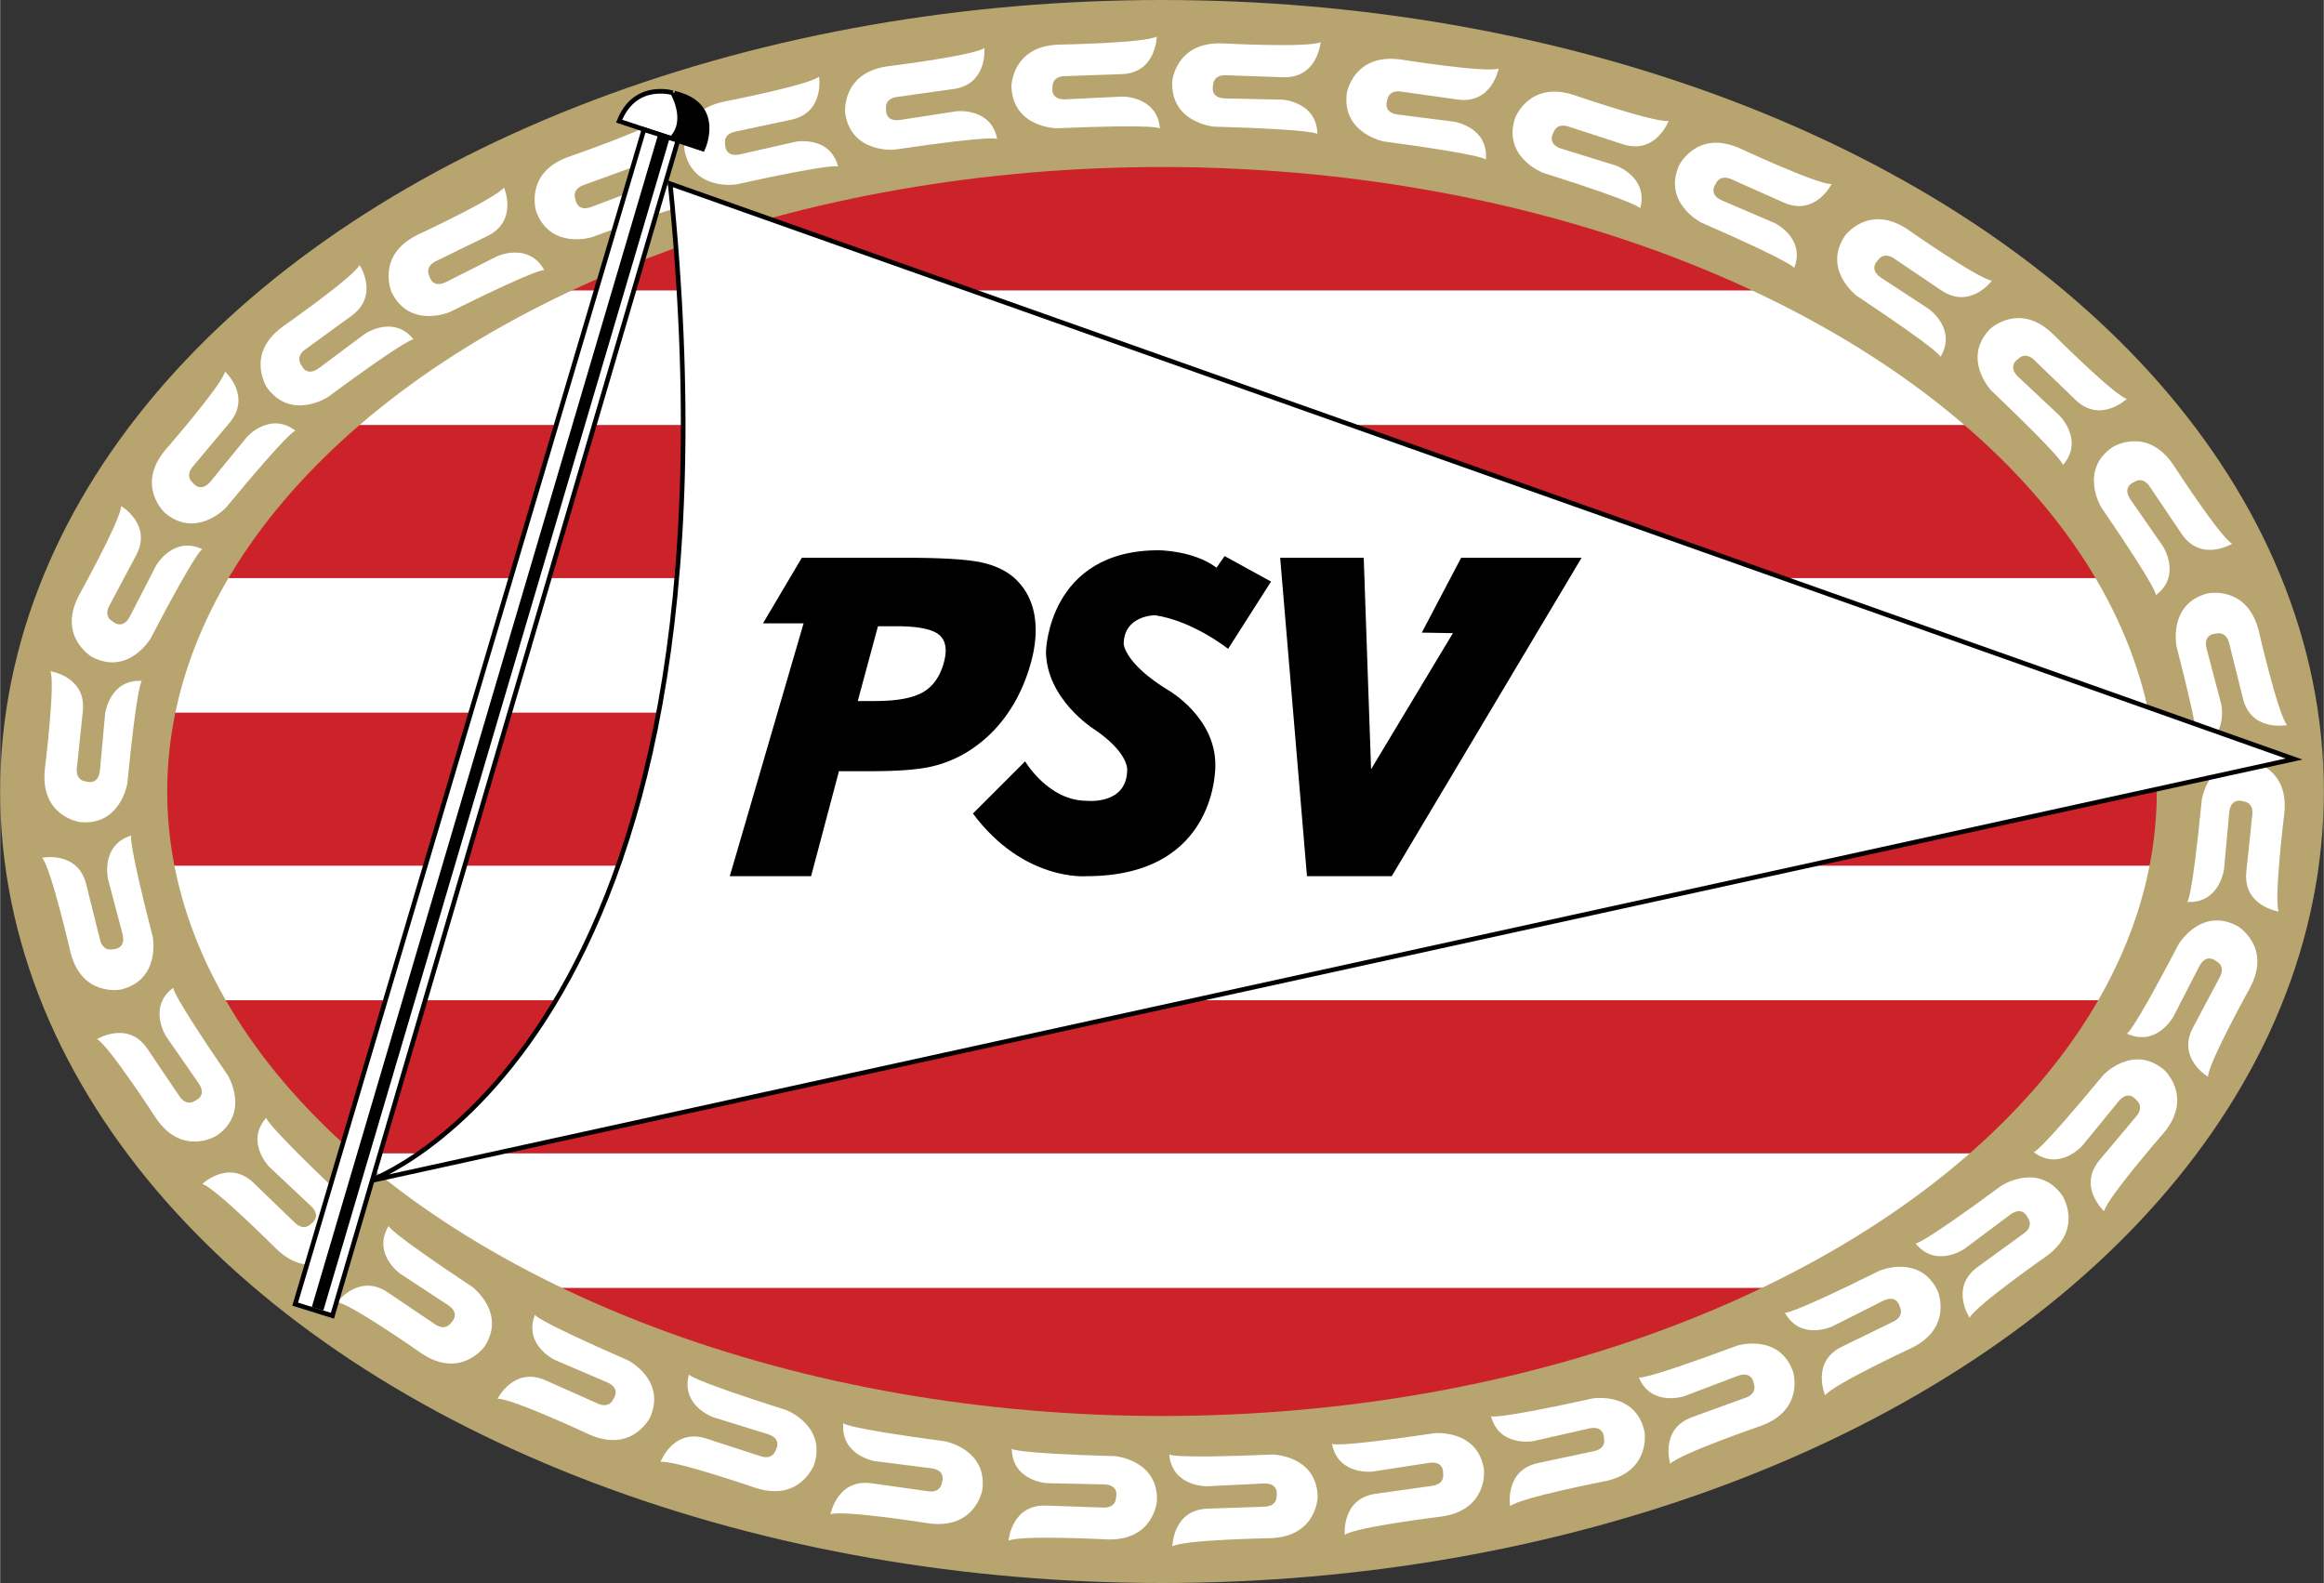 <svg xmlns="http://www.w3.org/2000/svg" width="2500" height="1703" viewBox="0 0 221.976 151.234"><rect x="0" y="0" width="221.976" height="151.234" fill="#333333" stroke="none"/><ellipse cx="110.988" cy="75.617" rx="103.01" ry="67.639" fill="#cc2229"/><path fill="#fff" d="M26.333 27.75h166.208v12.853H26.333zM11.264 55.229h195.46v12.854H11.264zM11.264 82.708h195.46v12.854H11.264zM26.333 110.188h169.753v12.853H26.333z"/><ellipse cx="110.988" cy="75.617" rx="103.01" ry="67.639" fill="none" stroke="#b8a46f" stroke-width="15.956"/><path d="M126.138 4.03s-.269 3.464-3.591 3.348l-5.463-.191s-1.179-.115-1.217.993c0 0-.336 1.171 1.14 1.222l5.465.117s3.319.19 3.359 3.296c0 0 .163-.438-9.879-.715 0 0-4.126-.366-3.99-4.278 0 0 .282-3.834 4.785-3.677 0 .001 8.19.435 9.391-.115zM143.146 6.553s-.63 3.417-3.922 2.955l-5.413-.761s-1.16-.237-1.314.86c0 0-.457 1.129 1.006 1.334l5.424.688s3.282.536 2.996 3.628c0 0 .208-.418-9.751-1.743 0 0-4.065-.795-3.521-4.672 0 0 .681-3.783 5.143-3.156 0 0 8.099 1.287 9.352.867zM159.386 11.55s-1.213 3.256-4.375 2.229l-5.199-1.689s-1.102-.436-1.444.618c0 0-.646 1.033.759 1.489l5.221 1.619s3.139 1.098 2.321 4.094c0 0 .277-.376-9.3-3.41 0 0-3.865-1.489-2.656-5.212 0 0 1.328-3.607 5.613-2.215.001-.001 7.753 2.673 9.06 2.477zM174.953 17.585s-1.547 3.112-4.584 1.76l-4.994-2.224s-1.049-.548-1.5.464c0 0-.751.959.599 1.561l5.024 2.155s3.006 1.42 1.879 4.314c0 0 .315-.344-8.893-4.363 0 0-3.688-1.885-2.096-5.461 0 0 1.697-3.449 5.813-1.616.002 0 7.432 3.47 8.752 3.41zM190.269 26.812s-2.063 2.795-4.819.937l-4.532-3.057s-.938-.722-1.559.196c0 0-.906.814.319 1.641l4.573 2.996s2.714 1.92 1.102 4.575c0 0 .37-.285-8-5.841 0 0-3.306-2.497-1.117-5.743 0 0 2.271-3.102 6.006-.583.002.001 6.716 4.708 8.027 4.879zM203.155 38.109s-2.518 2.395-4.909.085l-3.932-3.797s-.799-.874-1.569-.077c0 0-1.033.645.029 1.671l3.984 3.744s2.34 2.362.291 4.697c0 0 .415-.217-6.864-7.142 0 0-2.822-3.033-.102-5.849 0 0 2.774-2.66 6.016.47 0 0 5.795 5.802 7.056 6.198zM213.215 51.944s-2.96 1.819-4.82-.937l-3.057-4.532s-.6-1.021-1.518-.402c0 0-1.145.416-.319 1.641l3.118 4.49s1.798 2.798-.691 4.655c0 0 .45-.125-5.229-8.413 0 0-2.13-3.553 1.116-5.743 0 0 3.267-2.025 5.787 1.71 0 .001 4.462 6.881 5.613 7.531zM218.46 69.267s-3.405.697-4.209-2.529l-1.322-5.304s-.214-1.165-1.29-.896c0 0-1.218-.001-.861 1.433l1.394 5.286s.733 3.243-2.242 4.137c0 0 .465.036-2.037-9.694 0 0-.786-4.067 3.013-5.015 0 0 3.763-.786 4.853 3.586.001 0 1.841 7.992 2.701 8.996zM217.664 87.085s-3.438-.51-3.09-3.816l.571-5.436s.197-1.168-.905-1.284c0 0-1.145-.417-1.299 1.052l-.498 5.444s-.421 3.298-3.522 3.121c0 0 .426.193 1.402-9.806 0 0 .652-4.091 4.546-3.682 0 0 3.805.548 3.333 5.03.001.001-1.003 8.14-.538 9.377zM210.912 102.868s-2.997-1.76-1.436-4.695l2.566-4.826s.62-1.009-.358-1.529c0 0-.905-.815-1.599.488l-2.501 4.861s-1.625 2.9-4.435 1.574c0 0 .322.338 4.974-8.566 0 0 2.138-3.548 5.594-1.71 0 0 3.322 1.934 1.207 5.913 0-.002-3.979 7.169-4.012 8.49zM200.984 115.716s-2.564-2.345-.428-4.891l3.513-4.188s.816-.858-.032-1.57c0 0-.716-.986-1.665.146l-3.458 4.235s-2.193 2.499-4.665.618c0 0 .244.398 6.645-7.345 0 0 2.829-3.026 5.828-.51 0 0 2.848 2.582-.049 6.034.002 0-5.382 6.186-5.689 7.471zM188.136 125.893s-1.921-2.896.768-4.849l4.422-3.213s1-.635.349-1.532c0 0-.456-1.129-1.651-.261l-4.379 3.273s-2.732 1.894-4.676-.529c0 0 .141.445 8.225-5.52 0 0 3.477-2.252 5.778.916 0 0 2.138 3.194-1.507 5.843.001-.001-6.72 4.699-7.329 5.872zM174.339 133.301s-1.389-3.185 1.599-4.642l4.913-2.396s1.095-.452.609-1.448c0 0-.252-1.191-1.58-.544l-4.881 2.462s-3.02 1.391-4.513-1.333c0 0 .062.463 9.059-4.008 0 0 3.815-1.614 5.531 1.905 0 0 1.552 3.518-2.499 5.493 0 0-7.434 3.461-8.238 4.511zM159.542 139.846s-1.048-3.313 2.075-4.45l5.137-1.869s1.136-.335.757-1.376c0 0-.126-1.211-1.515-.707l-5.111 1.939s-3.149 1.067-4.349-1.797c0 0 .013.467 9.428-3.038 0 0 3.962-1.207 5.302 2.472 0 0 1.175 3.66-3.06 5.201.001 0-7.755 2.665-8.664 3.625zM144.245 143.89s-.577-3.427 2.674-4.118l5.347-1.137s1.171-.173.941-1.257c0 0 .043-1.218-1.402-.911l-5.331 1.209s-3.267.619-4.057-2.386c0 0-.052.465 9.759-1.696 0 0 4.092-.644 4.906 3.187 0 0 .654 3.788-3.753 4.725.001 0-8.05 1.56-9.084 2.384zM128.447 146.63s-.337-3.459 2.955-3.921l5.413-.76s1.181-.092 1.027-1.188c0 0 .127-1.211-1.335-1.006l-5.402.834s-3.302.39-3.88-2.662c0 0-.085.459 9.854-1.012 0 0 4.127-.356 4.672 3.521 0 0 .388 3.824-4.074 4.451-.001-.002-8.142.993-9.23 1.743zM111.984 147.724s.026-3.475 3.349-3.591l5.462-.191s1.184.032 1.146-1.075c0 0 .254-1.191-1.222-1.14l-5.461.265s-3.325.042-3.58-3.054c0 0-.132.448 9.905.023 0 0 4.142.078 4.278 3.99 0 0-.013 3.844-4.517 4.001 0 .001-8.199.14-9.36.772zM96.33 147.186s.269-3.465 3.591-3.349l5.463.19s1.179.115 1.217-.992c0 0 .336-1.171-1.14-1.222l-5.466-.117s-3.319-.19-3.358-3.295c0 0-.163.438 9.88.714 0 0 4.126.366 3.99 4.279 0 0-.282 3.833-4.786 3.676 0 0-8.189-.434-9.391.116zM79.323 144.663s.629-3.418 3.921-2.955l5.413.761s1.161.238 1.314-.859c0 0 .458-1.13-1.006-1.335l-5.423-.687s-3.281-.536-2.996-3.629c0 0-.208.418 9.751 1.743 0 0 4.065.795 3.521 4.672 0 0-.681 3.783-5.143 3.156 0-.001-8.099-1.288-9.352-.867zM63.083 139.666s1.214-3.257 4.375-2.229l5.199 1.688s1.101.436 1.444-.618c0 0 .646-1.033-.759-1.49l-5.222-1.619s-3.139-1.098-2.321-4.094c0 0-.277.376 9.3 3.411 0 0 3.865 1.489 2.656 5.212 0 0-1.328 3.607-5.613 2.215 0 .002-7.753-2.673-9.059-2.476zM47.515 133.63s1.547-3.112 4.584-1.76l4.994 2.224s1.049.548 1.5-.464c0 0 .75-.959-.599-1.561l-5.024-2.155s-3.007-1.42-1.88-4.314c0 0-.315.345 8.893 4.364 0 0 3.689 1.885 2.097 5.461 0 0-1.697 3.449-5.813 1.617-.001-.001-7.432-3.471-8.752-3.412zM32.2 124.403s2.063-2.795 4.819-.937l4.532 3.057s.939.723 1.558-.196c0 0 .906-.815-.319-1.641l-4.573-2.996s-2.715-1.92-1.102-4.575c0 0-.371.285 8 5.841 0 0 3.306 2.497 1.116 5.743 0 0-2.271 3.102-6.006.582 0 0-6.715-4.707-8.025-4.878zM19.314 113.106s2.518-2.395 4.909-.085l3.932 3.796s.799.875 1.568.077c0 0 1.034-.645-.029-1.671l-3.983-3.744s-2.34-2.362-.291-4.696c0 0-.414.216 6.864 7.141 0 0 2.821 3.033.102 5.85 0 0-2.774 2.661-6.016-.47 0 0-5.795-5.802-7.056-6.198zM9.253 99.271s2.961-1.819 4.819.937l3.057 4.532s.6 1.021 1.518.402c0 0 1.145-.416.319-1.641l-3.118-4.49s-1.798-2.797.692-4.654c0 0-.45.125 5.229 8.412 0 0 2.129 3.554-1.116 5.743 0 0-3.267 2.025-5.787-1.71.001-.001-4.462-6.882-5.613-7.531zM4.009 81.949s3.404-.697 4.208 2.528l1.322 5.304s.214 1.165 1.29.897c0 0 1.218 0 .861-1.433l-1.394-5.286s-.732-3.243 2.242-4.137c0 0-.466-.037 2.037 9.693 0 0 .786 4.067-3.013 5.015 0 0-3.763.786-4.853-3.586-.001 0-1.841-7.992-2.7-8.995zM4.805 64.13s3.438.509 3.09 3.815l-.571 5.436s-.197 1.168.905 1.284c0 0 1.145.417 1.299-1.052l.498-5.444s.421-3.298 3.521-3.121c0 0-.425-.194-1.402 9.805 0 0-.652 4.091-4.546 3.682 0 0-3.805-.548-3.333-5.03-.001.001 1.003-8.138.539-9.375zM11.557 48.347s2.996 1.761 1.435 4.695l-2.566 4.827s-.62 1.009.358 1.529c0 0 .905.816 1.599-.489l2.501-4.861s1.625-2.9 4.435-1.574c0 0-.322-.338-4.973 8.566 0 0-2.138 3.548-5.595 1.71 0 0-3.322-1.934-1.207-5.913 0 .002 3.979-7.169 4.013-8.49zM21.484 35.5s2.564 2.345.428 4.891l-3.514 4.188s-.816.858.032 1.57c0 0 .715.986 1.665-.145l3.457-4.235s2.193-2.5 4.665-.618c0 0-.245-.398-6.646 7.345 0 0-2.829 3.026-5.828.51 0 0-2.848-2.583.049-6.034.001-.001 5.386-6.187 5.692-7.472zM34.332 25.322s1.921 2.896-.768 4.85l-4.422 3.213s-1 .635-.349 1.531c0 0 .456 1.13 1.651.262l4.379-3.273s2.733-1.894 4.676.529c0 0-.141-.445-8.225 5.52 0 0-3.477 2.252-5.778-.916 0 0-2.138-3.194 1.507-5.843 0 0 6.72-4.7 7.329-5.873zM48.129 17.915s1.389 3.185-1.599 4.643l-4.913 2.396s-1.095.452-.609 1.448c0 0 .252 1.192 1.581.544l4.88-2.463s3.02-1.391 4.513 1.333c0 0-.061-.463-9.058 4.007 0 0-3.815 1.614-5.532-1.905 0 0-1.551-3.517 2.5-5.492 0-.001 7.434-3.462 8.237-4.511zM62.926 11.37s1.048 3.313-2.075 4.45l-5.137 1.869s-1.136.334-.757 1.376c0 0 .127 1.211 1.515.707l5.111-1.939s3.148-1.067 4.349 1.797c0 0-.013-.467-9.428 3.038 0 0-3.963 1.207-5.302-2.472 0 0-1.175-3.66 3.06-5.201 0 0 7.756-2.666 8.664-3.625zM78.223 7.325s.577 3.427-2.674 4.118l-5.347 1.137s-1.171.173-.941 1.257c0 0-.043 1.217 1.402.91l5.332-1.208s3.267-.619 4.056 2.385c0 0 .053-.464-9.758 1.697 0 0-4.093.643-4.907-3.187 0 0-.654-3.788 3.753-4.724 0-.001 8.051-1.561 9.084-2.385zM94.021 4.585s.337 3.459-2.955 3.921l-5.413.761s-1.181.091-1.026 1.188c0 0-.128 1.211 1.335 1.006l5.402-.833s3.302-.39 3.88 2.662c0 0 .085-.459-9.853 1.012 0 0-4.127.355-4.672-3.521 0 0-.388-3.824 4.074-4.451 0 0 8.14-.995 9.228-1.745zM110.484 3.492s-.027 3.475-3.349 3.591l-5.463.191s-1.184-.033-1.145 1.075c0 0-.254 1.191 1.222 1.14l5.46-.265s3.324-.042 3.58 3.053c0 0 .133-.448-9.905-.024 0 0-4.142-.077-4.279-3.99 0 0 .014-3.844 4.517-4.001.002 0 8.201-.138 9.362-.77z" fill="#fff"/><path d="M35.197 112.848s37.23-12.854 28.81-95.292l155.127 54.959-183.937 40.333zM59.131 11.572l7.978 2.659s1.994-4.21-2.66-5.318c.001 0-3.766-1.256-5.318 2.659z" fill="#fff" stroke="#000" stroke-width=".443"/><path d="M63.933 13.123l3.177 1.108s1.92-4.506-3.177-5.466c0 0 1.699 2.696 0 4.358z"/><path fill="#fff" stroke="#000" stroke-width=".443" d="M64.746 13.418L31.74 125.701l-3.56-1.108L61.495 12.384z"/><path fill="none" stroke="#000" stroke-width="1.152" d="M63.416 12.976l-33.094 112.06"/><path d="M83.855 59.828h1.742c2.062 0 3.424.27 4.085.81.659.54.809 1.447.449 2.722-.371 1.316-1.044 2.247-2.016 2.794-.972.547-2.489.82-4.555.82h-1.636l1.931-7.146zm-10.984-.278h3.878L69.7 83.706h7.767l2.661-10.028h2.98c2.613 0 4.554-.146 5.822-.437a11.404 11.404 0 0 0 3.508-1.435 12.903 12.903 0 0 0 3.628-3.397c1.003-1.378 1.775-2.976 2.312-4.791.505-1.704.657-3.252.455-4.645-.205-1.392-.761-2.553-1.667-3.481-.771-.803-1.833-1.372-3.183-1.705-1.352-.333-3.819-.499-7.4-.499H76.58l-3.709 6.262zM139.562 53.29h11.509l-18.135 30.416h-8.099l-2.56-30.416h7.982l.702 20.201 7.817-13.001-2.97-.053 3.754-7.147z"/><path d="M116.196 54.232l.776-1.108 4.432 2.438-4.1 6.427s-3.324-2.66-6.981-3.213c0 0-2.992 0-2.992 2.77 0 0 .111 1.884 4.321 4.432 0 0 4.432 2.549 4.432 7.092 0 0 .333 10.637-12.299 10.637 0 0-5.983.554-10.859-5.984l4.986-4.986s2.216 3.767 5.873 3.767c0 0 3.878.443 3.878-2.992 0 0 .111-1.662-3.213-3.878 0 0-4.543-2.881-4.543-7.424 0 0 .222-9.64 10.748-9.64.001 0 3.325 0 5.541 1.662z"/></svg>